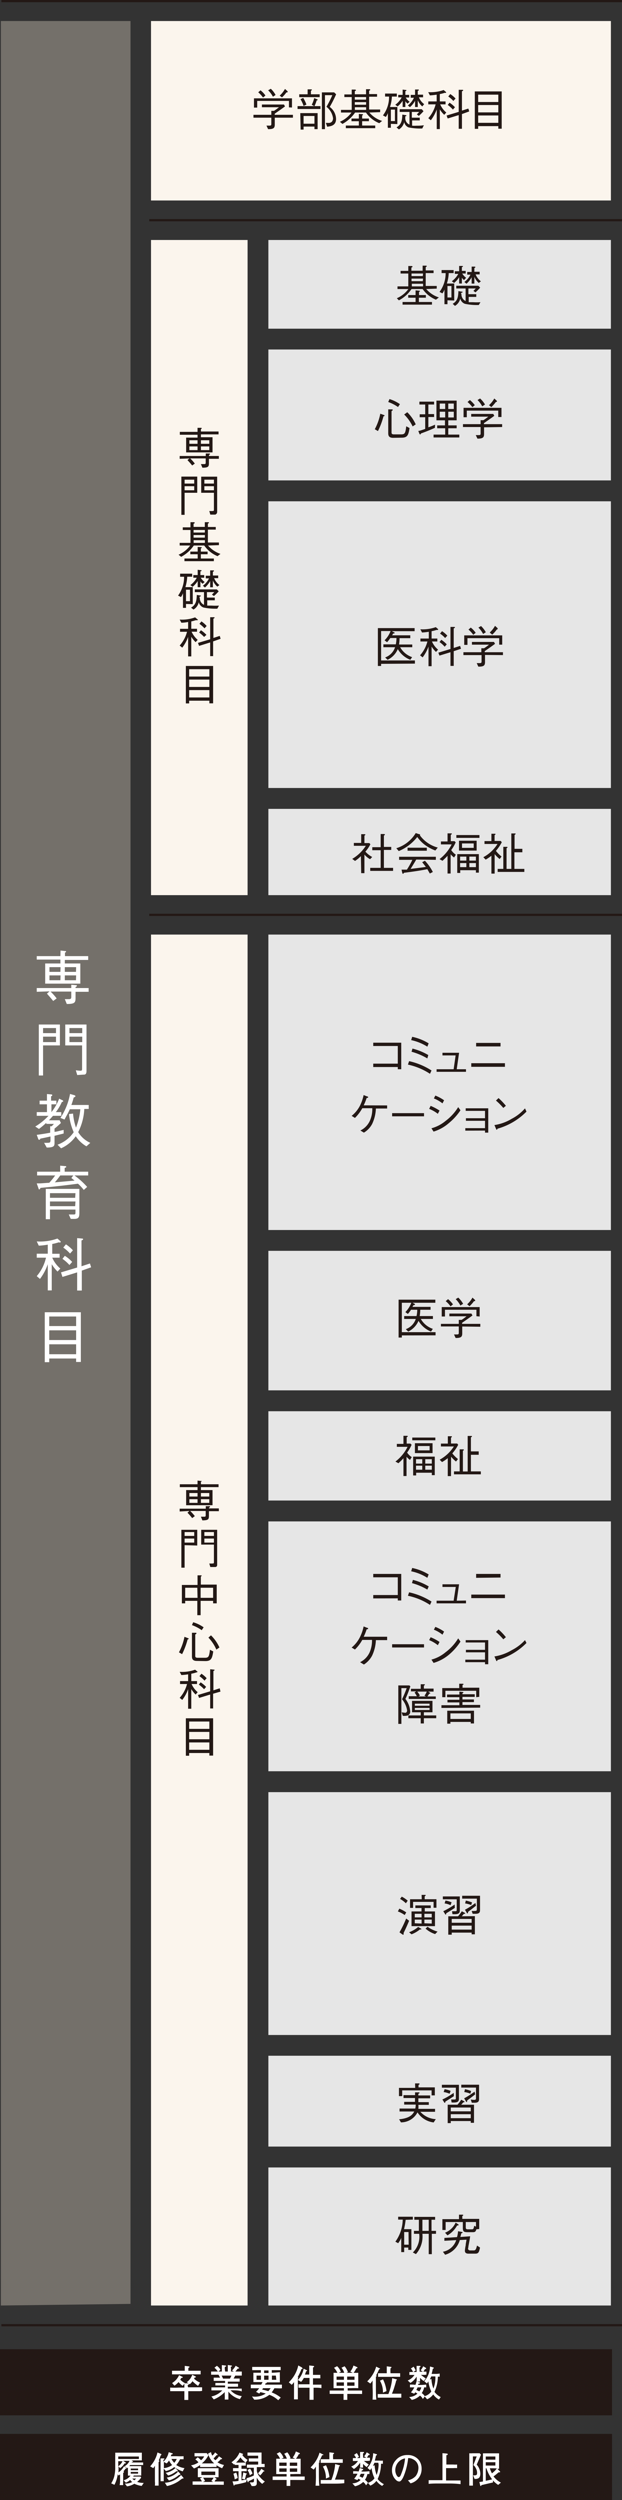 <svg xmlns="http://www.w3.org/2000/svg" viewBox="0 0 84.64 339.93"><rect x="0" y="0" width="84.64" height="339.93" fill="#333333" stroke="none"/><defs><style>.cls-1{isolation:isolate;}.cls-2{fill:none;}.cls-2,.cls-8,.cls-9{stroke:#231815;stroke-miterlimit:10;}.cls-2,.cls-9{stroke-width:0.3px;}.cls-3{fill:#fbf5ed;}.cls-4,.cls-8,.cls-9{fill:#231815;}.cls-5{fill:#e6e6e6;mix-blend-mode:multiply;}.cls-6{fill:#74706a;}.cls-7{fill:#fff;}.cls-8{stroke-width:0.31px;}</style></defs><g class="cls-1"><g id="レイヤー_2" data-name="レイヤー 2"><g id="レイヤー_1-2" data-name="レイヤー 1"><line class="cls-2" x1="20.31" y1="29.94" x2="84.64" y2="29.94"/><rect class="cls-3" x="20.55" y="2.86" width="62.58" height="24.4"/><path class="cls-4" d="M37.39,16v.92c0,.47-.14.65-.91.64l-.22-.48h.38c.15,0,.28,0,.28-.2V16H34.49v-.39h2.43v-.54l.37,0a5.78,5.78,0,0,0,.67-.49H35.64v-.37h3l.14.26c-.64.48-1.18.83-1.4,1v.14h2.48V16Zm1.93-1.4v-.88H35v.91h-.44V13.37h5.17v1.25Zm-3.53-1.34a4,4,0,0,0-.65-.71l.31-.27a3.19,3.19,0,0,1,.67.71Zm1.35-.11a3.63,3.63,0,0,0-.65-.87l.36-.21a3.41,3.41,0,0,1,.65.84Zm1.84-.6a3.9,3.9,0,0,1-.61.69L38.06,13a3.47,3.47,0,0,0,.72-.91l.36.33s0,.06,0,.09S39.09,12.57,39,12.57Z"/><path class="cls-4" d="M43.61,14.43v.39H40.49v-.39h2.27l-.34-.19a3.46,3.46,0,0,0,.33-.9l.39.15s.08,0,.08.08-.06.07-.13.08a4.45,4.45,0,0,1-.3.78Zm-1.75-2.28.48,0s.1,0,.1.06-.08.1-.13.13v.48H43.5v.39H40.72v-.39h1.14Zm-1,3.23h2.36v2.18h-.43v-.35H41.31v.41h-.4Zm.4-2.07a4.76,4.76,0,0,1,.44.91l-.39.18a4.52,4.52,0,0,0-.42-.91Zm1.53,3.51V15.77H41.31v1.05Zm2.95-4a16.9,16.9,0,0,1-.87,1.72,2.09,2.09,0,0,1,.86,1.63c0,.91-.72,1-1.21,1.06l-.18-.52.31,0a.62.62,0,0,0,.51-.16.76.76,0,0,0,.16-.46,2.37,2.37,0,0,0-.9-1.57,13.77,13.77,0,0,0,.8-1.58h-1v4.62h-.42v-5h1.67Z"/><path class="cls-4" d="M50.26,15.3A3.65,3.65,0,0,0,52,16.44l-.39.31a4,4,0,0,1-1.81-1.45H48.32a5,5,0,0,1-1.72,1.55l-.35-.29a3.89,3.89,0,0,0,1.58-1.26H46.4v-.36h1.46V13.2h-1v-.36h1v-.66l.41,0s.16,0,.16.07,0,.08-.15.14v.43h1.53v-.69l.42,0c.06,0,.15,0,.15.08s-.09.1-.15.12v.46h1.08v.36H50.23v1.74h1.5v.36Zm-1,.22c.09,0,.13,0,.13.08s-.08.08-.11.09v.43h.92v.36h-.92v.59h1.78v.36h-4v-.36h1.77v-.59h-1v-.36h1v-.63Zm.56-2.32H48.28v.35h1.53Zm0,.69H48.28v.35h1.53Zm-1.53.69v.36h1.53v-.36Z"/><path class="cls-4" d="M53.19,16.84v.53h-.41v-2a1.81,1.81,0,0,1-.28.53l-.39-.21a4.14,4.14,0,0,0,.83-2.56H52.4v-.41H54v.41h-.67a5.65,5.65,0,0,1-.26,1.42h1v2.32Zm.55-1.94h-.55v1.56h.55Zm1.72-.81a1.19,1.19,0,0,1-.3-.33v.79h-.37V13.7a3.17,3.17,0,0,1-.69.77l-.31-.23a2.81,2.81,0,0,0,.87-1h-.47V12.9h.6v-.72l.4.05c.1,0,.11,0,.11.06s-.06.07-.14.11v.5h.52v.36h-.47a1.9,1.9,0,0,0,.53.58Zm2,3.38a7.76,7.76,0,0,1-1.87-.15A1,1,0,0,1,55,16.6a1.56,1.56,0,0,1-.72,1l-.32-.28c.65-.39.76-.9.79-1.74l.42.07c.1,0,.14.06.14.09s0,0-.16.09V16a.94.94,0,0,0,.57.94V15.22H54.39v-.37h3l.24.27a6.44,6.44,0,0,1-.64.64l-.27-.21a3.43,3.43,0,0,0,.32-.33h-1V16h1.08v.37H56.08v.72a4.23,4.23,0,0,0,.6,0,6.11,6.11,0,0,0,1-.06Zm0-3a2.27,2.27,0,0,1-.61-.84v.92h-.37v-.85a2.92,2.92,0,0,1-.7.87l-.28-.23a2.89,2.89,0,0,0,.83-1.05h-.44V12.9h.59v-.73l.37,0c.12,0,.14,0,.14.07s0,.05-.14.11v.52h.72v.36H57a2.17,2.17,0,0,0,.72.93Z"/><path class="cls-4" d="M60.52,12.62a4.56,4.56,0,0,1-.67.17v1h.78v.4H59.9a3,3,0,0,0,.83,1.11l-.28.31a3.65,3.65,0,0,1-.6-.73v2.67h-.42V14.88a5.52,5.52,0,0,1-.8,1.47l-.35-.28a4.49,4.49,0,0,0,1-1.88h-1v-.4h1.14v-.92a8.25,8.25,0,0,1-.92.1l-.23-.44a5.39,5.39,0,0,0,2.1-.29l.33.28,0,.05C60.75,12.65,60.57,12.63,60.52,12.62Zm2.34,2.89v2h-.44V15.65l-1.5.46-.15-.4,1.65-.5v-3l.5,0s.11,0,.11.06-.08.11-.17.14v2.63l.87-.28.12.39Zm-1.23-.61a4.1,4.1,0,0,0-.7-.63l.24-.31a3.93,3.93,0,0,1,.74.62Zm.06-1.17a3.58,3.58,0,0,0-.69-.61l.27-.33a3.43,3.43,0,0,1,.72.61Z"/><path class="cls-4" d="M67.81,17.5v-.35H65.07v.37h-.46V12.43h3.66V17.5Zm0-4.63H65.07v1h2.74Zm0,1.41H65.07v1h2.74Zm0,1.42H65.07v1h2.74Z"/><rect class="cls-3" x="20.55" y="32.63" width="13.14" height="89.08"/><path class="cls-4" d="M24.45,62.38V62H28v-.34l.42,0c.09,0,.16,0,.16.06s-.05.09-.14.14V62h1.34v.38H28.43V63c0,.48-.14.59-.89.59l-.2-.49.41,0c.18,0,.24,0,.24-.22v-.55H25.88a6,6,0,0,1,.63.7l-.36.26c-.24-.3-.43-.51-.64-.73l.26-.23Zm2.43-4.21.47,0s.1,0,.1.05,0,.06-.11.12v.33h2.4v.39h-2.4v.39h1.58v2.06H25.33V59.5h1.55v-.39H24.47v-.39h2.41Zm0,1.69H25.77v.48h1.11Zm0,.84H25.77v.5h1.11Zm1.6-.84H27.34v.48h1.14Zm0,.84H27.34v.5h1.14Z"/><path class="cls-4" d="M25.12,67V70h-.44v-5.2h2.16V67Zm1.31-1.78H25.12v.53h1.31Zm0,.89H25.12v.55h1.31Zm2.92,3.86c-.09,0-.13,0-.73,0l-.14-.49a3.43,3.43,0,0,0,.47,0c.09,0,.16,0,.16-.19V67H27.38V64.81h2.17v4.75C29.55,69.81,29.45,69.89,29.35,69.92Zm-.24-4.75h-1.3v.53h1.3Zm0,.89h-1.3v.55h1.3Z"/><path class="cls-4" d="M28.31,74.17A3.83,3.83,0,0,0,30,75.31l-.4.31a4.17,4.17,0,0,1-1.81-1.45H26.37a4.81,4.81,0,0,1-1.72,1.54l-.35-.29a3.81,3.81,0,0,0,1.58-1.25H24.45v-.36h1.47V72.06H24.87V71.7h1.05V71l.4,0c.05,0,.17,0,.17.07s0,.08-.15.14v.43h1.53V71l.41,0c.07,0,.15,0,.15.07s-.09.1-.14.12v.46h1.07v.36H28.29v1.75h1.5v.36Zm-1,.22c.09,0,.14,0,.14.07s-.08.08-.12.1V75h.92v.36h-.92v.58H29.1v.36h-4v-.36H26.9v-.58h-1V75h1v-.64Zm.57-2.33H26.34v.35h1.53Zm0,.69H26.34v.35h1.53Zm-1.53.7v.36h1.53v-.36Z"/><path class="cls-4" d="M25.31,82.12v.53H24.9v-2a1.92,1.92,0,0,1-.28.53l-.39-.2a4.27,4.27,0,0,0,.82-2.56h-.54V78h1.64v.41h-.67a6.22,6.22,0,0,1-.25,1.42h1v2.31Zm.54-1.94h-.54v1.56h.54Zm1.72-.81a1,1,0,0,1-.3-.33v.8H26.9V79a3,3,0,0,1-.69.78l-.31-.23a3,3,0,0,0,.88-1h-.47v-.36h.59v-.72l.4.05c.11,0,.12,0,.12.07s-.06.07-.15.1v.5h.52v.36h-.47a1.79,1.79,0,0,0,.53.58Zm2,3.39a7.87,7.87,0,0,1-1.88-.16,1,1,0,0,1-.64-.72,1.53,1.53,0,0,1-.72,1L26,82.62c.65-.39.75-.89.78-1.73l.42.07c.11,0,.14.05.14.08s0,0-.15.09,0,.09,0,.17a1,1,0,0,0,.57.94V80.51H26.51v-.37h3l.25.26a5.64,5.64,0,0,1-.65.64l-.27-.2c.12-.11.19-.19.32-.33h-1v.74h1.07v.37H28.2v.72l.6,0a7.72,7.72,0,0,0,1,0Zm0-3a2.13,2.13,0,0,1-.6-.84v.93h-.37V79a3.31,3.31,0,0,1-.71.88l-.28-.24a2.7,2.7,0,0,0,.83-1H28v-.36h.6v-.73l.36,0c.13,0,.15,0,.15.07s0,.06-.14.12v.51h.72v.36h-.55a2.2,2.2,0,0,0,.72.94Z"/><path class="cls-4" d="M26.69,84.33c-.12,0-.29.09-.66.16v1h.78v.4h-.74A3.24,3.24,0,0,0,26.9,87l-.28.31a3.85,3.85,0,0,1-.59-.73v2.67H25.6V86.59a5.26,5.26,0,0,1-.8,1.47l-.35-.29a4.51,4.51,0,0,0,1-1.87h-.95v-.4H25.6v-.93a5,5,0,0,1-.92.1l-.23-.43a5.15,5.15,0,0,0,2.1-.3l.33.28s.05,0,.05.06S26.75,84.33,26.69,84.33ZM29,87.21v2H28.6V87.35l-1.51.47-.15-.41,1.66-.49v-3l.49,0s.11,0,.11.06-.08.1-.16.14v2.62l.86-.28.12.39Zm-1.23-.61A5.1,5.1,0,0,0,27.1,86l.24-.31a4,4,0,0,1,.75.63Zm.06-1.17a4.87,4.87,0,0,0-.69-.61l.27-.33a3.72,3.72,0,0,1,.71.62Z"/><path class="cls-4" d="M28.49,95.63v-.36H25.74v.37h-.45V90.55H29v5.08Zm0-4.64H25.74v1h2.75Zm0,1.41H25.74v1h2.75Zm0,1.43H25.74v1h2.75Z"/><rect class="cls-5" x="36.52" y="32.63" width="46.61" height="12.06"/><path class="cls-4" d="M58,39.3a3.83,3.83,0,0,0,1.72,1.14l-.4.31a4.17,4.17,0,0,1-1.81-1.45H56a4.81,4.81,0,0,1-1.72,1.54L54,40.55a3.83,3.83,0,0,0,1.57-1.25H54.09v-.36h1.47V37.19H54.51v-.36h1.05v-.66l.4,0s.17,0,.17.07,0,.08-.15.14v.43h1.53v-.69l.41,0c.07,0,.15,0,.15.07s-.09.1-.14.12v.46H59v.36H57.93v1.75h1.5v.36Zm-1,.22c.09,0,.14,0,.14.07s-.08.08-.12.1v.43h.93v.36H57v.58h1.78v.36h-4v-.36h1.77v-.58h-1v-.36h1v-.64Zm.57-2.33H56v.35h1.53Zm0,.69H56v.35h1.53Zm-1.53.7v.36h1.53v-.36Z"/><path class="cls-4" d="M60.89,40.83v.53h-.41v-2a1.92,1.92,0,0,1-.28.53l-.39-.2a4.26,4.26,0,0,0,.83-2.56h-.55v-.41h1.64v.41h-.67a5.29,5.29,0,0,1-.25,1.42h1v2.31Zm.54-1.94h-.54v1.56h.54Zm1.72-.81a1,1,0,0,1-.3-.33v.8h-.37v-.86a3,3,0,0,1-.69.78l-.31-.23a3,3,0,0,0,.88-1h-.47v-.36h.59v-.72l.4,0c.11,0,.12.05.12.07s-.06.07-.15.1v.5h.52v.36H62.9a1.91,1.91,0,0,0,.53.58Zm2,3.39a7.91,7.91,0,0,1-1.88-.16,1,1,0,0,1-.64-.72,1.53,1.53,0,0,1-.72,1l-.31-.28c.65-.39.75-.89.78-1.73l.42.07c.11,0,.14,0,.14.08s0,0-.15.09,0,.09,0,.17a1,1,0,0,0,.57.94V39.22H62.09v-.37h3l.25.26a6.44,6.44,0,0,1-.64.64l-.28-.2c.12-.11.19-.19.32-.33h-1V40h1.07v.37H63.78v.72l.6,0a7.72,7.72,0,0,0,1,0Zm0-3a2.13,2.13,0,0,1-.6-.84v.93h-.37v-.86a3.51,3.51,0,0,1-.7.88l-.29-.24a2.7,2.7,0,0,0,.83-1h-.44v-.36h.6v-.73l.36,0c.13,0,.15.05.15.07s0,.06-.14.12v.51h.72v.36h-.55a2.2,2.2,0,0,0,.72.94Z"/><rect class="cls-3" x="20.55" y="127.07" width="13.14" height="186.4"/><path class="cls-4" d="M24.45,205.51v-.38H28v-.34l.42,0c.09,0,.16,0,.16.07s-.05.08-.14.13v.1h1.34v.38H28.43v.66c0,.48-.14.58-.89.59l-.2-.5.41,0c.18,0,.24,0,.24-.22v-.56H25.88a6,6,0,0,1,.63.7l-.36.27a7.21,7.21,0,0,0-.64-.73l.26-.24Zm2.43-4.2.47.05s.1,0,.1,0,0,.06-.11.12v.33h2.4v.39h-2.4v.4h1.58v2.06H25.33v-2.06h1.55v-.4H24.47v-.39h2.41Zm0,1.69H25.77v.48h1.11Zm0,.84H25.77v.5h1.11Zm1.6-.84H27.34v.48h1.14Zm0,.84H27.34v.5h1.14Z"/><path class="cls-4" d="M25.12,210.09v3.06h-.44V208h2.16v2.14Zm1.31-1.78H25.12v.52h1.31Zm0,.88H25.12v.55h1.31Zm2.92,3.87c-.09,0-.13,0-.73,0l-.14-.48a3.16,3.16,0,0,0,.47,0c.09,0,.16,0,.16-.18v-2.39H27.38V208h2.17v4.74C29.55,213,29.45,213,29.35,213.06Zm-.24-4.75h-1.3v.52h1.3Zm0,.88h-1.3v.55h1.3Z"/><path class="cls-4" d="M29,218v-.34h-1.7v1.95h-.45v-1.95H25.2V218h-.45v-2.5h2.13v-1.31l.42,0c.07,0,.14,0,.14.06s-.05.07-.11.1v1.1h2.16V218Zm-2.15-2.12H25.2v1.37h1.68Zm2.15,0h-1.7v1.37H29Z"/><path class="cls-4" d="M24.35,224.66a7.41,7.41,0,0,0,.75-2.11l.5.19s.07,0,.07.07-.05.07-.14.1a10.57,10.57,0,0,1-.75,2Zm1.94-4.09a4.81,4.81,0,0,1,1.42.69l-.26.39a5.6,5.6,0,0,0-1.33-.69Zm.49,5.26c-.66,0-.66-.4-.66-.68V222l.49,0c.05,0,.12,0,.12.06s0,.09-.16.17v2.93c0,.18.12.24.31.24h1c.51,0,.58-.16.69-1.09l.45.23c-.15.93-.26,1.31-1.07,1.31Zm1.93-3.48A5.45,5.45,0,0,1,29.86,224l-.42.29a5.43,5.43,0,0,0-1.08-1.63Z"/><path class="cls-4" d="M26.69,227.4a4.31,4.31,0,0,1-.66.17v1h.78v.4h-.74a3.06,3.06,0,0,0,.83,1.11l-.28.32a3.88,3.88,0,0,1-.59-.74v2.67H25.6v-2.67a5,5,0,0,1-.8,1.47l-.35-.28a4.49,4.49,0,0,0,1-1.88h-.95v-.4H25.6v-.92a8,8,0,0,1-.92.1l-.23-.44a5.16,5.16,0,0,0,2.1-.29l.33.28s.05,0,.05,0S26.75,227.41,26.69,227.4ZM29,230.29v2H28.6v-1.89l-1.51.46-.15-.4,1.66-.5v-3l.49.05s.11,0,.11.05-.08.11-.16.14v2.63l.86-.28L30,230Zm-1.23-.61a4.52,4.52,0,0,0-.71-.63l.24-.31a4.41,4.41,0,0,1,.75.62Zm.06-1.17a4.29,4.29,0,0,0-.69-.61l.27-.33a3.5,3.5,0,0,1,.71.61Z"/><path class="cls-4" d="M28.49,238.7v-.35H25.74v.37h-.45v-5.09H29v5.07Zm0-4.63H25.74v1h2.75Zm0,1.41H25.74v1h2.75Zm0,1.43H25.74v1h2.75Z"/><rect class="cls-5" x="36.52" y="127.07" width="46.61" height="40.17"/><path class="cls-4" d="M50.79,145.08v-.46h3.34v-2.4H50.79v-.45H54.6v3.61h-.47v-.3Z"/><path class="cls-4" d="M58.51,146a8.84,8.84,0,0,0-3-1.25l.16-.47a9.41,9.41,0,0,1,3.05,1.27Zm-.36-3.69a6.87,6.87,0,0,0-2.2-.89l.14-.45a7.13,7.13,0,0,1,2.24.89Zm0,1.6A8.81,8.81,0,0,0,56,143l.13-.43a8.31,8.31,0,0,1,2.15.88Z"/><path class="cls-4" d="M63.41,145.38v.35h-4v-.35h2.32L62,143.5H60.21v-.36h2.26l-.32,2.24Z"/><path class="cls-4" d="M64.13,144.56h4.58v.49H64.13Zm.66-2.28v-.48h3.32v.48Z"/><path class="cls-4" d="M52.68,150.3v.42H51.15a5.38,5.38,0,0,1-.51,2.1A3.06,3.06,0,0,1,49.52,154l-.48-.29a2.72,2.72,0,0,0,1.32-1.39,3.94,3.94,0,0,0,.3-1.64H49.3a5.7,5.7,0,0,1-1,1.32l-.45-.28A4.33,4.33,0,0,0,49,150.3a5.86,5.86,0,0,0,.48-1.41l.48.19c.05,0,.13,0,.13.1s0,.07-.2.11a7.31,7.31,0,0,1-.4,1Z"/><path class="cls-4" d="M53.36,151.78v-.43H57.7v.43Z"/><path class="cls-4" d="M58.6,150.36a7.24,7.24,0,0,1,1.21.64l-.23.44a4.85,4.85,0,0,0-1.18-.67Zm4.06.6a7.92,7.92,0,0,1-1.59,1.75A5.66,5.66,0,0,1,59,153.86l-.29-.45a5.11,5.11,0,0,0,1.92-1,6.81,6.81,0,0,0,1.72-1.88Zm-3.42-2a5.58,5.58,0,0,1,1.19.64l-.22.42a4.63,4.63,0,0,0-1.17-.67Z"/><path class="cls-4" d="M63.32,153.73v-.34H66v-1h-2.6v-.35H66v-1H63.37v-.35h3.07V154H66v-.28Z"/><path class="cls-4" d="M71.64,151.14a8.9,8.9,0,0,1-3.93,2.32s-.07.15-.11.15-.08-.07-.11-.15l-.21-.49a6.35,6.35,0,0,0,2.35-.85,6.19,6.19,0,0,0,1.81-1.42Zm-3.15-.5a8.66,8.66,0,0,0-1-1l.35-.34a9.31,9.31,0,0,1,1,1.05Z"/><rect class="cls-5" x="36.52" y="47.52" width="46.61" height="17.8"/><path class="cls-4" d="M51,58.36a7.52,7.52,0,0,0,.75-2.11l.5.18s.07,0,.07.08-.05.06-.14.1a10.21,10.21,0,0,1-.75,2ZM53,54.26a5.21,5.21,0,0,1,1.42.69l-.26.39a5.57,5.57,0,0,0-1.33-.68Zm.49,5.27c-.66,0-.66-.41-.66-.68V55.66l.49,0s.12,0,.12.06,0,.08-.16.17v2.93c0,.18.12.24.31.24h1c.51,0,.58-.17.69-1.1l.45.24c-.15.92-.26,1.31-1.06,1.31Zm1.93-3.48a5.45,5.45,0,0,1,1.15,1.65l-.42.28A5.67,5.67,0,0,0,55,56.36Z"/><path class="cls-4" d="M59.18,58.17c-.91.41-1.49.62-1.91.77,0,.06-.05.13-.1.13S57.1,59,57.08,59l-.16-.41c.18,0,.58-.15.94-.27V56.73h-.75v-.4h.75V55h-.79v-.39h2V55h-.78v1.3h.78v.4h-.78v1.4a9,9,0,0,0,.91-.36ZM59,59.48v-.39h1.58v-.86H59.49v-.39h1.06v-.69H59.39V54.47h2.75v2.68H61v.69h1.14v.39H61v.86h1.5v.39Zm1.58-4.61h-.74v.74h.74Zm0,1.11h-.74v.78h.74Zm1.17-1.11H61v.74h.75Zm0,1.11H61v.78h.75Z"/><path class="cls-4" d="M65.87,58.1V59c0,.47-.14.64-.9.64l-.23-.48h.38c.16,0,.28,0,.28-.2v-.9H63v-.39H65.4v-.54l.38,0a7.21,7.21,0,0,0,.67-.48H64.12v-.37h3l.14.26c-.65.48-1.18.83-1.41,1v.13h2.48v.39Zm1.93-1.4v-.87H63.52v.9h-.44V55.45h5.16V56.7Zm-3.52-1.34a4,4,0,0,0-.66-.7l.32-.27a4.09,4.09,0,0,1,.67.7Zm1.34-.11a3.55,3.55,0,0,0-.64-.86l.35-.21A3.72,3.72,0,0,1,66,55Zm1.85-.59a4.88,4.88,0,0,1-.61.69l-.32-.26a3.43,3.43,0,0,0,.72-.91l.36.33s0,.06,0,.08S67.57,54.66,67.47,54.66Z"/><rect class="cls-5" x="36.52" y="68.16" width="46.61" height="38.98"/><line class="cls-2" x1="0.19" y1="0.15" x2="84.64" y2="0.15"/><polygon class="cls-6" points="17.76 313.25 0.12 313.47 0.12 2.86 17.76 2.86 17.76 313.25"/><rect class="cls-5" x="36.52" y="109.98" width="46.61" height="11.73"/><path class="cls-4" d="M49.11,116.4a4.54,4.54,0,0,1-.8.66l-.38-.28A5.53,5.53,0,0,0,49.78,115H48.15v-.39h1v-1.19l.42,0s.15,0,.15.07,0,0-.13.14v1h.67l.14.16a4.5,4.5,0,0,1-.68,1,3.25,3.25,0,0,0,.93.73l-.29.3a2.59,2.59,0,0,1-.77-.63v2.53h-.44Zm2.69-3,.44,0s.13,0,.13.06,0,.08-.13.15v1.54h1v.41h-1V118h1.25v.41H50.38V118H51.8v-2.4H50.66v-.41H51.8Z"/><path class="cls-4" d="M59.24,115.64a5.78,5.78,0,0,1-1.52-.84,4.89,4.89,0,0,1-.94-1,6.26,6.26,0,0,1-2.52,1.92l-.33-.39a4.71,4.71,0,0,0,2.64-2.06l.46.15c.07,0,.13,0,.13.11a.24.24,0,0,1,0,.08,4.45,4.45,0,0,0,2.41,1.63Zm-2.6,1.23c-.38.67-.61,1-.76,1.27l1.68-.21.39-.06-.5-.64.37-.2a6.56,6.56,0,0,1,1.08,1.53l-.41.21-.34-.59c-.77.15-1.65.3-3.19.49,0,.06-.09.14-.13.14s-.07-.07-.09-.12l-.1-.45c.19,0,.31,0,.73,0a10.55,10.55,0,0,0,.74-1.33h-1.8v-.42h5v.42Zm-1.18-1.2v-.41h2.62v.41Z"/><path class="cls-4" d="M61.79,116.59a2.41,2.41,0,0,1-.47-.44v2.62H60.9v-2.41a9.56,9.56,0,0,1-.69.68l-.4-.23a5.78,5.78,0,0,0,1.65-2H60v-.4h.9v-1.1l.45,0c.07,0,.13,0,.13.05s0,.07-.14.15v.86h.51l.16.16a5.54,5.54,0,0,1-.61,1.05,2.2,2.2,0,0,0,.63.63Zm.31-2.67v-.38h3.14v.38Zm2.66,4.73v-.33H62.63v.37h-.41v-2.56h2.94v2.52Zm-2.3-3v-1.34h2.4v1.34Zm1,.82h-.85v.54h.85Zm0,.88h-.85v.55h.85Zm1-2.67H62.87v.6h1.59Zm.3,1.79h-.89v.54h.89Zm0,.88h-.89v.55h.89Z"/><path class="cls-4" d="M67.31,118.78h-.44v-2.43a6.28,6.28,0,0,1-.78.53l-.32-.33a5.14,5.14,0,0,0,1.93-1.8H65.93v-.39h.94v-1l.44,0c.09,0,.11,0,.11.07s-.06.08-.12.11v.8h.84l.14.18a5.91,5.91,0,0,1-.8,1.17,4.66,4.66,0,0,0,.77.77l-.26.34a4.21,4.21,0,0,1-.68-.67Zm3.77-2.9H70v2.26h1.35v.41H67.72v-.41h.77v-3l.47,0s.1,0,.1.06-.06.09-.13.12v2.82h.65v-4.82l.47,0c.08,0,.11,0,.11.06s-.06.09-.14.13v1.9h1.06Z"/><rect class="cls-5" x="36.52" y="170.07" width="46.61" height="18.97"/><path class="cls-4" d="M54.68,181.57v.29h-.44v-5.15h5v.42H56.13l.33.17s0,0,0,.06,0,.07-.21.11a2,2,0,0,0-.12.22h2.46v.39H57.19a5.72,5.72,0,0,1-.08.86h1.8v.39H57.26a3,3,0,0,0,1.64,1.35l-.25.37a3.46,3.46,0,0,1-1.7-1.46,2.9,2.9,0,0,1-1.4,1.46l-.33-.33a2.23,2.23,0,0,0,1.36-1.39H55v-.39h1.68a4.2,4.2,0,0,0,.1-.86h-.85a3.41,3.41,0,0,1-.43.57l-.34-.25a3.62,3.62,0,0,0,.81-1.27H54.68v4h4.59v.43Z"/><path class="cls-4" d="M62.9,180.36v.92c0,.47-.14.65-.9.64l-.22-.48h.37c.16,0,.28,0,.28-.2v-.89H60V180h2.43v-.54l.38,0a5.78,5.78,0,0,0,.67-.49H61.15v-.37h3l.14.26c-.65.48-1.18.83-1.41,1V180h2.48v.39Zm1.93-1.4v-.88H60.55V179h-.44v-1.28h5.16V179Zm-3.52-1.34a3.71,3.71,0,0,0-.66-.71l.32-.27a3.75,3.75,0,0,1,.67.71Zm1.34-.11a3.63,3.63,0,0,0-.64-.87l.35-.21a3.75,3.75,0,0,1,.66.84Zm1.85-.6a4.35,4.35,0,0,1-.61.69l-.32-.26a3.27,3.27,0,0,0,.72-.91l.36.33a.21.21,0,0,1,0,.09C64.7,176.91,64.61,176.91,64.5,176.91Z"/><rect class="cls-5" x="36.52" y="191.88" width="46.61" height="12.14"/><path class="cls-4" d="M55.79,198.5a2.69,2.69,0,0,1-.47-.43v2.62H54.9v-2.42a7.74,7.74,0,0,1-.69.68l-.4-.23a5.68,5.68,0,0,0,1.65-2H54v-.4h.9v-1.1l.45,0c.07,0,.13,0,.13.06s0,.06-.14.14v.86h.51l.16.16a5.6,5.6,0,0,1-.61,1.06,2.18,2.18,0,0,0,.63.62Zm.31-2.67v-.37h3.14v.37Zm2.66,4.74v-.33H56.63v.37h-.41v-2.56h2.94v2.52Zm-2.3-3v-1.34h2.4v1.34Zm1,.83h-.85V199h.85Zm0,.88h-.85v.55h.85Zm1-2.67H56.87v.59h1.59Zm.3,1.79h-.89V199h.89Zm0,.88h-.89v.55h.89Z"/><path class="cls-4" d="M61.37,200.7h-.44v-2.44a5.29,5.29,0,0,1-.78.53l-.32-.32a5.31,5.31,0,0,0,1.93-1.8H60v-.39h.94v-1l.44,0c.09,0,.11,0,.11.07s-.06.08-.12.11v.81h.84l.14.17a5.62,5.62,0,0,1-.8,1.17,4.3,4.3,0,0,0,.77.77l-.27.34a5.08,5.08,0,0,1-.67-.66Zm3.77-2.9H64.08v2.26h1.35v.4H61.78v-.4h.77v-3l.47,0s.1,0,.1.07-.06.09-.13.12v2.82h.65v-4.83l.47,0c.08,0,.11,0,.11.06s-.06.09-.14.13v1.91h1.06Z"/><rect class="cls-5" x="36.52" y="206.86" width="46.61" height="33.97"/><path class="cls-4" d="M50.79,217.33v-.46h3.34v-2.41H50.79V214H54.6v3.61h-.47v-.29Z"/><path class="cls-4" d="M58.51,218.21a8.67,8.67,0,0,0-3-1.24l.16-.47a9.47,9.47,0,0,1,3.05,1.26Zm-.36-3.68a6.64,6.64,0,0,0-2.2-.89l.14-.45a7,7,0,0,1,2.24.88Zm0,1.6a8.39,8.39,0,0,0-2.09-.88l.13-.44a8.21,8.21,0,0,1,2.15.89Z"/><path class="cls-4" d="M63.41,217.62V218h-4v-.36h2.32l.29-1.87H60.21v-.36h2.26l-.32,2.23Z"/><path class="cls-4" d="M64.13,216.81h4.58v.48H64.13Zm.66-2.28V214h3.32v.49Z"/><path class="cls-4" d="M52.68,222.54V223H51.15a5.47,5.47,0,0,1-.51,2.1,3.21,3.21,0,0,1-1.12,1.22L49,226a2.76,2.76,0,0,0,1.32-1.39,4,4,0,0,0,.3-1.64H49.3a5.56,5.56,0,0,1-1,1.31l-.45-.27A4.33,4.33,0,0,0,49,222.55a5.86,5.86,0,0,0,.48-1.41l.48.19c.05,0,.13,0,.13.1s0,.06-.2.11a7.19,7.19,0,0,1-.4,1Z"/><path class="cls-4" d="M53.36,224v-.44H57.7V224Z"/><path class="cls-4" d="M58.6,222.61a6,6,0,0,1,1.21.64l-.23.44A4.85,4.85,0,0,0,58.4,223Zm4.06.59A7.92,7.92,0,0,1,61.07,225,5.76,5.76,0,0,1,59,226.1l-.29-.45a5,5,0,0,0,1.92-1,6.69,6.69,0,0,0,1.72-1.89Zm-3.42-2a5.58,5.58,0,0,1,1.19.64l-.22.42a4.59,4.59,0,0,0-1.17-.68Z"/><path class="cls-4" d="M63.32,226v-.34H66v-1h-2.6v-.34H66v-1H63.37V223h3.07v3.28H66V226Z"/><path class="cls-4" d="M71.64,223.39a8.82,8.82,0,0,1-3.93,2.31s-.07.16-.11.16-.08-.07-.11-.15l-.21-.49a6.54,6.54,0,0,0,2.35-.85A6.37,6.37,0,0,0,71.44,223Zm-3.15-.5a8.66,8.66,0,0,0-1-1l.35-.34a7.85,7.85,0,0,1,1,1.05Z"/><path class="cls-4" d="M55.17,231a3.14,3.14,0,0,1,.65,1.68.56.56,0,0,1-.32.56,1.84,1.84,0,0,1-.69.05l-.16-.46c.17,0,.4.05.51.05s.24-.13.24-.31a3.14,3.14,0,0,0-.69-1.53,15.65,15.65,0,0,0,.63-1.51h-.72v4.86H54.2v-5.23h1.51l.13.13C55.53,230.21,55.3,230.71,55.17,231Zm2.51,2.62v.71h-.43v-.71H55.57v-.38h1.68v-.43H56.07v-1.55h2.78v1.55H57.68v.43h1.68v.38ZM55.62,231v-.37h1.1a2.44,2.44,0,0,0-.31-.5l.23-.16h-.72v-.35h1.33V229l.46,0c.07,0,.1,0,.1.06s-.06.09-.13.14v.39H59V230h-.73l.22.15a.09.09,0,0,1,.06.07c0,.06-.1.06-.15.07a3,3,0,0,1-.24.37h1.14V231Zm2.83.64h-2v.28h2Zm0,.58h-2v.28h2ZM56.78,230a2.87,2.87,0,0,1,.36.53l-.18.13h1l-.2-.11a2,2,0,0,0,.31-.55Z"/><path class="cls-4" d="M60.07,232.22v-.37h2.44v-.38H60.89v-.36h1.62v-.35H60.83v-.36h1.68V230l.46.05s.09,0,.09.06-.09.09-.13.11v.14H64.6v.36H62.93v.35h1.56v.36H62.93v.38h2.41v.37Zm4.73-1.46v-.87H60.61v.87h-.43v-1.24h2.31v-.59l.48,0s.1,0,.1.06,0,.06-.13.1v.38h2.28v1.24Zm-.74,3.57v-.21H61.29v.24h-.43V232.6H64.5v1.73Zm0-1.37H61.29v.76h2.77Z"/><rect class="cls-5" x="36.52" y="243.67" width="46.61" height="33.02"/><rect class="cls-5" x="36.52" y="279.51" width="46.61" height="12.35"/><path class="cls-4" d="M56.48,284.49l.48,0c.09,0,.12,0,.12.06s0,.08-.15.12v.24h1.6v.39h-1.6v.52h1.42v.37H56.93a2.61,2.61,0,0,1,0,.54h2.27v.4h-2a3,3,0,0,0,2.1,1l-.29.45a3.06,3.06,0,0,1-2.2-1.37,2.53,2.53,0,0,1-2.25,1.36l-.25-.42c1.52-.14,1.86-.7,2.06-1.06h-2v-.4h2.14a2.42,2.42,0,0,0,.06-.54H55v-.37h1.47v-.52H54.91v-.39h1.57Zm0-1.22.52,0s.09,0,.09.07-.07.1-.14.14v.33h2.22v1.09h-.44v-.68h-4V285h-.44v-1.12h2.21Z"/><path class="cls-4" d="M61.39,285.46l.46,0c.18,0,.18-.06.18-.21v-1.4h-1.9v-.39h2.32v1.87c0,.4-.13.59-1,.53Zm.37-.45-1.16.74c0,.08,0,.16-.08.16a.09.09,0,0,1-.07-.05l-.25-.4a10.07,10.07,0,0,0,1.54-.9Zm-1.26-.95a3.51,3.51,0,0,1,.82.23l-.14.39a2.82,2.82,0,0,0-.81-.23Zm4,2.11v2.46h-.44v-.24H61.34v.28h-.42v-2.5h1.33a4.59,4.59,0,0,0,.51-.68l.38.2s.07.05.07.08,0,.06-.17.08l-.28.32Zm-.44.38H61.34v.52h2.72Zm0,.91H61.34V288h2.72Zm0-2a2.68,2.68,0,0,0,.45.05c.23,0,.26-.07.26-.24v-1.43h-2v-.39h2.42v1.91c0,.22,0,.54-.58.54l-.41,0Zm.6-.7c-.36.29-.72.56-1.09.83,0,.08,0,.21-.08.21s-.06-.05-.07-.06l-.26-.44a11.17,11.17,0,0,0,1.42-.91Zm-1.39-.7a4.25,4.25,0,0,1,.84.25l-.11.36a3.06,3.06,0,0,0-.82-.22Z"/><rect class="cls-5" x="36.52" y="294.7" width="46.61" height="18.77"/><path class="cls-4" d="M55.2,301.82a10.83,10.83,0,0,1-.22,1.27h1v2.82h-.42v-.32H55v.62h-.4v-1.93a3.33,3.33,0,0,1-.42.72l-.38-.21a5.25,5.25,0,0,0,1-3h-.62v-.39h2v.39Zm.39,1.66H55v1.72h.61Zm3.17.24v2.77h-.42v-2.77h-.86a3.62,3.62,0,0,1-.88,2.76l-.42-.22a3,3,0,0,0,.86-2.54h-.71v-.4H57v-1.51h-.62v-.39h2.83v.39h-.49v1.51h.61v.4Zm-.42-1.91h-.86v1.51h.86Z"/><path class="cls-4" d="M64.82,303.11c-.07.24-.13.39-.44.39h-.77c-.48,0-.63-.09-.63-.59v-.79H60.64v1.08H60.2v-1.47h2.26v-.61l.5,0s.07,0,.07.06,0,.06-.12.12v.39h2.3v1.38Zm-.14,3.31h-.93c-.31,0-.49-.12-.49-.4a5.88,5.88,0,0,1,.11-.74c0-.22.07-.46.11-.76l-.91.05a2.89,2.89,0,0,1-2,2l-.3-.41a2.35,2.35,0,0,0,1.81-1.58l-1.61.09v-.39l1.72-.11a4,4,0,0,0,.14-.8l.54.1s.07,0,.07.07-.08.1-.17.11a4,4,0,0,1-.13.5l1.34-.09c-.07.44-.08.53-.24,1.36,0,.14-.05.28-.05.35s.11.21.26.21h.52c.26,0,.33-.21.44-.66l.41.27C65.19,306.23,65.1,306.42,64.68,306.42Zm-2.48-3.83a3.45,3.45,0,0,1-1.31,1.34l-.33-.36A2.61,2.61,0,0,0,62,302.2l.4.26a.07.07,0,0,1,0,.06C62.39,302.59,62.31,302.59,62.2,302.59Zm2.57-.47H63.38v.72c0,.2.06.27.27.27h.48c.29,0,.29,0,.4-.48l.24.12Z"/><line class="cls-2" x1="20.31" y1="124.39" x2="84.64" y2="124.39"/><path class="cls-7" d="M5,134.85v-.51H9.7v-.45l.55.05c.12,0,.21,0,.21.09s-.06.11-.18.18v.13h1.78v.51H10.28v.87c0,.65-.19.78-1.19.79l-.27-.66.55,0c.24,0,.33-.07.33-.29v-.74H6.88a8.21,8.21,0,0,1,.83.93l-.47.35c-.32-.4-.58-.68-.85-1l.35-.31Zm3.24-5.61.61.07c.07,0,.14,0,.14.06s0,.08-.15.16V130H12v.52H8.82V131h2.11v2.74H6.15V131H8.22v-.53H5V130H8.22Zm0,2.26H6.73v.64H8.22Zm0,1.12H6.73v.66H8.22Zm2.12-1.12H8.82v.64h1.52Zm0,1.12H8.82v.66h1.52Z"/><path class="cls-7" d="M5.86,142.14v4.09H5.28V139.3H8.15v2.84Zm1.76-2.36H5.86v.69H7.62Zm0,1.17H5.86v.74H7.62Zm3.89,5.16c-.13,0-.18,0-1,.06l-.19-.65a4.47,4.47,0,0,0,.63.06c.12,0,.22,0,.22-.25v-3.19H8.88V139.3h2.89v6.32C11.77,146,11.64,146.06,11.51,146.11Zm-.32-6.33H9.45v.69h1.74Zm0,1.17H9.45v.74h1.74Z"/><path class="cls-7" d="M7.42,154.43v.86c0,.5,0,.73-1.06.74L6,155.38a4.71,4.71,0,0,0,.53,0c.28,0,.34-.08.34-.36v-.5c-.6.14-.87.19-1.39.3,0,.08-.07.15-.15.15s-.11-.06-.13-.12L5,154.3c.68-.09,1.13-.16,1.83-.29v-.88h.2a2.32,2.32,0,0,0,.3-.32H6.3v-.15a11.22,11.22,0,0,1-1,.84l-.5-.33a8.34,8.34,0,0,0,1.8-1.46H5v-.5H6.39v-1.06h-1v-.5h1v-.9l.54.05c.06,0,.18,0,.18.11s-.06.1-.16.15v.59h.72v.5H7v1.06H7a6.82,6.82,0,0,0,1.05-1.83l.45.22a.13.13,0,0,1,.1.12c0,.06-.06.09-.18.11a6.82,6.82,0,0,1-.82,1.38h.74v.5H7.21c-.22.26-.31.35-.55.61H8.11l.18.37a11.39,11.39,0,0,1-.87.76v.44c.24,0,.64-.13,1.24-.26v.49Zm4.34,1.43a4.35,4.35,0,0,1-1.45-1.37,4.86,4.86,0,0,1-2,1.64l-.48-.49a4.56,4.56,0,0,0,2.2-1.7,8,8,0,0,1-.64-2.47l.55-.06a7.68,7.68,0,0,0,.4,1.91,8.8,8.8,0,0,0,.59-2.5H9.5c-.23.53-.52,1-.72,1.4L8.22,152a8.71,8.71,0,0,0,1.31-3.26l.6.17s.14.06.14.13-.12.13-.25.2a9.1,9.1,0,0,1-.31,1h2.36v.54h-.6a7.8,7.8,0,0,1-.83,3.15,3.7,3.7,0,0,0,1.65,1.46Z"/><path class="cls-7" d="M10.13,159.82a10.53,10.53,0,0,1,1.73,1.56l-.46.41a6.16,6.16,0,0,0-.79-.85c-1.2.16-2.79.36-5.1.57-.07.17-.13.21-.17.21s-.07,0-.1-.14L5,160.9H5.4c.21,0,1.11-.08,1.3-.08a10.09,10.09,0,0,0,.81-1H5.05v-.51H8.19v-.82l.63.06c.1,0,.19,0,.19.09s0,.07-.21.16v.51H12v.51Zm0,5.91h-.5l-.27-.6.58,0c.3,0,.33,0,.33-.34v-.33H6.8v1.31H6.23v-4.12H10.8v3.2C10.8,165.46,10.74,165.73,10.09,165.73Zm.14-3.5H6.8v.63h3.43Zm0,1.13H6.8V164h3.43Zm-.56-3.19.27-.35H8.2a11.33,11.33,0,0,1-.74.94l2.69-.24Z"/><path class="cls-7" d="M8,168.91a7.09,7.09,0,0,1-.89.23v1.33h1V171h-1a4,4,0,0,0,1.1,1.48l-.38.41a5.27,5.27,0,0,1-.79-1v3.56H6.5v-3.56a7.17,7.17,0,0,1-1.06,2L5,173.51A5.87,5.87,0,0,0,6.26,171H5v-.54H6.5v-1.23a9.65,9.65,0,0,1-1.22.14L5,168.79a6.93,6.93,0,0,0,2.81-.39l.44.38a.1.1,0,0,1,0,.07C8.27,169,8,168.92,8,168.91Zm3.13,3.85v2.71H10.5V173l-2,.62L8.3,173l2.2-.66v-4l.66.06s.15,0,.15.08-.11.14-.22.18v3.51l1.15-.38.16.52ZM9.45,172a5.42,5.42,0,0,0-.95-.84l.32-.41a4.6,4.6,0,0,1,1,.83Zm.08-1.56a5,5,0,0,0-.92-.81l.36-.44a4.58,4.58,0,0,1,.95.81Z"/><path class="cls-7" d="M10.36,185.18v-.47H6.7v.5H6.09v-6.79H11v6.76Zm0-6.18H6.7v1.3h3.66Zm0,1.88H6.7v1.32h3.66Zm0,1.9H6.7v1.35h3.66Z"/><line class="cls-2" x1="0.19" y1="316.15" x2="84.64" y2="316.15"/><rect class="cls-8" x="0.15" y="331.08" width="82.98" height="8.69"/><path class="cls-7" d="M19.28,338a3.05,3.05,0,0,1-1-.3,2.44,2.44,0,0,1-1,.36l-.29-.38a2,2,0,0,0,1-.21,1.57,1.57,0,0,1-.28-.29,1.53,1.53,0,0,1-.59.37l-.29-.32a1.67,1.67,0,0,0,.93-.63l-.35,0c0-.31,0-.34,0-.44v-.4s0-.11,0-.26l-.1.08-.36-.25a1.63,1.63,0,0,0,.68-.74h-.87l.35.23a.05.05,0,0,1,0,.05.08.08,0,0,1,0,.07l-.16,0a2,2,0,0,1-.61.64l-.22-.24a7.58,7.58,0,0,1,0,.82,2.24,2.24,0,0,0,.75-.83l.37.25s0,0,0,0-.1.08-.16.07a3,3,0,0,1-.28.36c.06.06.08.07.08.1s-.09.11-.12.12v1.06a4,4,0,0,0,0,.6h-.48a3.07,3.07,0,0,0,.06-.59v-.87l-.21.16-.11-.18a4.22,4.22,0,0,1-.45,1.44l-.44-.2a3.19,3.19,0,0,0,.43-1,5.12,5.12,0,0,0,.12-1.27v-1.54a2.17,2.17,0,0,0,0-.36c.38,0,1,0,1.21,0h1.2c.38,0,.84,0,1.21,0,0,.08,0,.13,0,.36v.34a3.23,3.23,0,0,0,0,.35c-.35,0-1,0-1.21,0H17.9l.14.08c.05,0,.06,0,.06.06s-.06.07-.17.08l0,.06h1.55v.35l-.94,0h-.83a.58.58,0,0,1-.12.15l.42,0h.6s.26,0,.61,0a4.27,4.27,0,0,0,0,.44v.4a4.16,4.16,0,0,0,0,.44,6.08,6.08,0,0,0-.61,0h-.4l-.09.14h.54l.47,0,.08.14a2.67,2.67,0,0,1-.55.58,2.53,2.53,0,0,0,.9.14Zm-.38-4H16.09v.34H18.9Zm-2.81.64v.69a1.88,1.88,0,0,0,.59-.69Zm2.7,1h-1v.22h1Zm0,.46h-1v.23h1ZM18,337a.89.89,0,0,0,.28.23,1.73,1.73,0,0,0,.24-.23Z"/><path class="cls-7" d="M21.86,333.85a5.36,5.36,0,0,1-.26.68s.08,0,.08.09-.07.11-.1.14c0,.22,0,.74,0,1v1c0,.27,0,1,0,1.2h-.5a2.92,2.92,0,0,0,0-.56c0-.1,0-.51,0-.6v-1.54a2.27,2.27,0,0,1-.23.32l-.42-.24a4.14,4.14,0,0,0,1-1.89l.45.19s.08,0,.08.08S21.9,333.85,21.86,333.85Zm3,2.17a3.89,3.89,0,0,1-1.15-.58,2.74,2.74,0,0,1-1.14.54l-.29-.33v.56c0,.35,0,.8,0,1.15h-.43c0-.13,0-.22,0-.53,0-.1,0-.56,0-.65v-.87c0-.31,0-.93,0-1.05l.39,0c.07,0,.13,0,.13.07s0,.07-.13.11v.27a2.53,2.53,0,0,0,.72-1.3l.45.14s.09,0,.09.08-.07.08-.17.09a2.55,2.55,0,0,1-.1.24h.82a9.17,9.17,0,0,0,.93,0v.41h-.48a3.17,3.17,0,0,1-.52.79,2.79,2.79,0,0,0,1.12.42ZM23,334.54a1.56,1.56,0,0,1-.33.4l-.37-.2v.84a2.27,2.27,0,0,0,1.12-.42A2.57,2.57,0,0,1,23,334.54ZM24.9,337h-.11l-.47.35a4.63,4.63,0,0,1-1.6.67l-.28-.45a3.27,3.27,0,0,0,2.2-1.05l.32.37a.09.09,0,0,1,0,.05S25,337,24.9,337Zm-.84-1L24,336a3.22,3.22,0,0,1-1.11.59l-.34-.37a2.61,2.61,0,0,0,1.32-.65l.27.28a.19.19,0,0,1,.05.1A.07.07,0,0,1,24.06,336Zm.43.49-.12,0a3.61,3.61,0,0,1-1.38.77l-.3-.39a2.7,2.7,0,0,0,1.56-.83l.29.33a.15.15,0,0,1,0,.07A.08.08,0,0,1,24.49,336.51Zm-1.16-2.16a2.26,2.26,0,0,0,.38.53,2,2,0,0,0,.34-.53Z"/><path class="cls-7" d="M30.22,335.6a5.69,5.69,0,0,1-.76-.41v.24a6,6,0,0,0-.75,0H28c-.06,0-.37,0-.77,0v-.27a3.93,3.93,0,0,1-.83.47L26,335.2a2.43,2.43,0,0,0,1-.4,1.47,1.47,0,0,0-.42-.4l.32-.29a2.15,2.15,0,0,1,.45.4,1.37,1.37,0,0,0,.43-.53h-.6c-.2,0-.52,0-.71,0v-.44h1.44l.22,0,.23.29a3.32,3.32,0,0,1-.9,1.11l.51,0h.74l.44,0a2.73,2.73,0,0,1-.84-1.33l.4-.21a1.84,1.84,0,0,0,.17.48,1.26,1.26,0,0,0,.39-.44l.33.27s0,0,0,.06,0,.06-.15.06a3.79,3.79,0,0,1-.39.43l.23.25a1.64,1.64,0,0,0,.51-.54l.41.29a.05.05,0,0,1,0,.05c0,.08-.13.06-.17.06a2.14,2.14,0,0,1-.45.42,2.56,2.56,0,0,0,.89.36Zm-1.17,2.24H27.63c-.46,0-1,0-1.42,0v-.45c.37,0,.89,0,1.27,0a2.58,2.58,0,0,0-.26-.41l.31-.17h-.61c0-.1,0-.26,0-.36v-.86h1.82c.31,0,.76,0,1,0,0,.1,0,.21,0,.39v.48c0,.22,0,.24,0,.36h-.57l.22.15s.09.08.09.11-.09.06-.14.06c-.08.15-.1.18-.15.26.33,0,.81,0,1.26,0v.45C30.06,337.84,29.66,337.84,29.05,337.84Zm.24-1.79H27.4v.47h1.89Zm-1.65.83a3.29,3.29,0,0,1,.26.44l-.27.14H29l-.24-.14a2.52,2.52,0,0,0,.31-.44Z"/><path class="cls-7" d="M35.68,337.72a2.66,2.66,0,0,1-.74-.85c0,.4,0,.72,0,.77,0,.35-.26.38-.47.38h-.22l-.26-.5c.1,0,.28,0,.38,0s.19-.06.19-.21V337a6.49,6.49,0,0,1-.74.36c0,.09,0,.13-.06.13s-.06-.05-.07-.07l-.1-.3-.11.37a12.54,12.54,0,0,1-1.57.35c0,.07,0,.11-.07.11s0,0-.05-.07l-.15-.5a3.2,3.2,0,0,0,.82-.07V336h-.19l-.56,0v-.42c.22,0,.41,0,.58,0h.17v-.43h-.07l-.44,0V335l-.1.1-.35-.32a3,3,0,0,0,1.09-1.31l.41.15s.07,0,.07.06,0,.07-.11.1a2.42,2.42,0,0,0,.73.68l-.25.37a2.56,2.56,0,0,1-.72-.71,4.51,4.51,0,0,1-.6.71h1.32v.41h-.58v.43h.2s.38,0,.51,0V336l-.51,0h-.2v1.24a6.26,6.26,0,0,0,.73-.14l-.05-.15a5.12,5.12,0,0,0,1-.37v-1.05h-.11l-.83,0v-.43l.86,0h.67l0-.41h-.52l-.75,0v-.43c.19,0,.52,0,.71,0h.56l0-.37h-.78c-.22,0-.47,0-.67,0v-.43c.29,0,.57,0,.64,0h1.27c0,.12,0,.69,0,.8l0,.75.42,0v.43a4.69,4.69,0,0,0-.55,0h-.51V336a1.92,1.92,0,0,0,.46.84,2.81,2.81,0,0,0,.63.56Zm-3.74-.61a3.35,3.35,0,0,0-.18-.77l.38-.15a2.83,2.83,0,0,1,.2.74Zm1.54-.66a5,5,0,0,1-.16.67l-.39-.1a3.75,3.75,0,0,0,.17-.85l.42.13s.06,0,.06.06S33.56,336.42,33.48,336.45Zm.51.11a1.72,1.72,0,0,0-.32-.72l.36-.19a2.83,2.83,0,0,1,.33.67Zm1.93-.52h-.08a2.88,2.88,0,0,1-.44.53l-.29-.29a2.57,2.57,0,0,0,.45-.61l.36.25s.06,0,.06.08S35.93,336,35.92,336Z"/><path class="cls-7" d="M40.11,337.19H39.5c0,.41,0,.51,0,.81H39c0-.3,0-.49,0-.81H37.39l-.29,0v-.47c.41,0,.82,0,1.23,0H39v-.33h-.41c-.34,0-.67,0-1,0,0-.25,0-.5,0-.75v-.59c0-.24,0-.52,0-.75l.52,0a2.34,2.34,0,0,0-.46-.68l.42-.22a1.93,1.93,0,0,1,.51.77l-.28.13h1.86l-.33-.17a2.37,2.37,0,0,0,.43-.82l.48.21a.08.08,0,0,1,.06.08c0,.09-.09.09-.15.09a2.8,2.8,0,0,1-.38.61,6.12,6.12,0,0,0,.64,0c0,.25,0,.5,0,.75v.59c0,.23,0,.51,0,.75a9.29,9.29,0,0,0-1,0H39.5v.33h.61c.22,0,1,0,1.35,0v.47C41.22,337.2,40.38,337.19,40.11,337.19ZM39,334.83h-1v.44h1Zm0,.79h-1v.46h1Zm.07-1.19a2,2,0,0,0-.4-.8l.42-.2a2.24,2.24,0,0,1,.45.81Zm1.37.4h-1v.44h1Zm0,.79h-1v.46h1Z"/><path class="cls-7" d="M43.83,333.83a8.41,8.41,0,0,1-.41.84s.07,0,.07.07-.06.09-.1.11v1.44c0,.28,0,1.18.06,1.68h-.51a15.93,15.93,0,0,0,.05-1.66v-.94a3,3,0,0,1-.31.41l-.42-.3a4.41,4.41,0,0,0,1.22-2l.45.23c.07,0,.07,0,.07.06S43.93,333.82,43.83,333.83Zm1.87,3.86h-1c-.36,0-.71,0-1.06,0v-.49c.37,0,.89,0,1.06,0h.39a7.5,7.5,0,0,0,.52-2.17l.56.15s.07,0,.07.07a.09.09,0,0,1,0,.07l-.1,0c0,.13-.17.7-.21.82a8.44,8.44,0,0,1-.36,1h.21c.36,0,.71,0,1.07,0v.49C46.31,337.69,45.74,337.69,45.7,337.69Zm-.06-2.83h-1c-.32,0-.64,0-1,0v-.49c.33,0,.82,0,1,0h.18c0-.2,0-.69,0-.94l.54.07c.08,0,.09,0,.09.06a.09.09,0,0,1,0,.06l-.12.07a4.78,4.78,0,0,0,0,.68h.31c.33,0,.65,0,1,0v.49C46.2,334.86,45.66,334.86,45.64,334.86ZM44.35,337a3.09,3.09,0,0,0-.41-1.63l.42-.18a4.85,4.85,0,0,1,.47,1.61Z"/><path class="cls-7" d="M49.52,334.6a8.06,8.06,0,0,0,.66.49l-.29.35a3.74,3.74,0,0,1-.49-.44c0,.06,0,.29,0,.35a.86.86,0,0,0,0,.16H49a5.09,5.09,0,0,0,0-.67,2.64,2.64,0,0,1-.84.86l-.37-.33a2,2,0,0,0,.92-.76c-.27,0-.39,0-.69,0v-.4a.93.93,0,0,0,.24,0l.53,0H49v-.83l.46,0a.07.07,0,0,1,.07.07c0,.08-.08.11-.12.13s0,.31,0,.4v.19h.44l-.3-.2a2,2,0,0,0,.35-.54l.39.24s0,0,0,.06,0,.1-.15.08a2.51,2.51,0,0,1-.22.35l.42,0v.4C50.12,334.62,49.82,334.6,49.52,334.6ZM52,338a2.34,2.34,0,0,1-.78-.69,2,2,0,0,1-.83.65l-.32-.38-.26.34a1.31,1.31,0,0,0-.39-.46,2.42,2.42,0,0,1-1.11.59l-.36-.4a1.66,1.66,0,0,0,1.12-.46,2.49,2.49,0,0,0-.31-.17.63.63,0,0,1-.13.18l-.44-.17a3.58,3.58,0,0,0,.46-.68,3,3,0,0,0-.59,0V336c.26,0,.61,0,.73.05a2.34,2.34,0,0,0,.16-.49l.46.15s0,0,0,.06,0,.09-.17.13l-.06.15h.34a6.94,6.94,0,0,0,.75-.05v.39a1.33,1.33,0,0,0-.28,0,2.14,2.14,0,0,1-.33.78,1.33,1.33,0,0,1,.4.41,1.64,1.64,0,0,0,.9-.62,4.59,4.59,0,0,1-.4-1.39,2,2,0,0,1-.2.29l-.36-.31a3.1,3.1,0,0,0,.78-2l.51.15s0,0,0,.06-.06.1-.13.11a6.32,6.32,0,0,1-.16.69h.63a3.23,3.23,0,0,0,.47,0v.43a1.29,1.29,0,0,0-.25,0,4.93,4.93,0,0,1-.46,2.07,2.39,2.39,0,0,0,.85.7Zm-3.52-3.72a1.26,1.26,0,0,0-.3-.5l.37-.25a3.69,3.69,0,0,1,.29.51Zm.61,2.07a2.7,2.7,0,0,1-.17.35,3,3,0,0,1,.41.2,1.66,1.66,0,0,0,.27-.55Zm2.42-1.5h-.56a4.09,4.09,0,0,1-.2.42l.23-.07a4.12,4.12,0,0,0,.27,1.31,4.22,4.22,0,0,0,.27-1.44C51.49,334.93,51.48,334.86,51.48,334.81Z"/><path class="cls-7" d="M55.87,337.65l-.36-.41a2,2,0,0,0,1.06-.58,1.89,1.89,0,0,0,.37-1.12,1.28,1.28,0,0,0-.75-1.17,1.2,1.2,0,0,0-.65-.15,8.85,8.85,0,0,1-.6,2.43c-.09.21-.33.75-.61.75a.62.62,0,0,1-.4-.17,1.75,1.75,0,0,1-.59-1.35,2,2,0,0,1,.52-1.38,2,2,0,0,1,1.58-.7,1.89,1.89,0,0,1,1.5.62,1.86,1.86,0,0,1,.43,1.2A2,2,0,0,1,55.87,337.65ZM55,334.28a1.63,1.63,0,0,0-1.21,1.6c0,.44.26.92.46.92s.3-.3.35-.44a7.27,7.27,0,0,0,.52-2.1Z"/><path class="cls-7" d="M61.2,337.67H59.79c-.49,0-1,0-1.46.05v-.5c.5,0,1.23,0,1.46,0h.42v-2c0-.18,0-1,0-1.13s0-.34,0-.54l.59.05s.12,0,.12.09,0,.09-.18.14c0,.3,0,1.23,0,1.26h.94a3,3,0,0,0,.52,0v.49a3.31,3.31,0,0,0-.52,0H60.7v1.68h.5c.49,0,1,0,1.47,0v.5C62,337.67,61.25,337.67,61.2,337.67Z"/><path class="cls-7" d="M64.87,335.11a1.89,1.89,0,0,1,.49,1.21c0,.61-.29.75-.78.73l-.2-.49a.78.78,0,0,0,.22,0c.24,0,.32-.08.32-.31a1.2,1.2,0,0,0-.17-.65,1.06,1.06,0,0,0-.33-.43l.45-1.18h-.52v2.26c0,.41,0,1.29,0,1.71h-.49c0-.48,0-1.24,0-1.72v-1.41c0-.37,0-.68,0-1.27a2.66,2.66,0,0,0,.46,0h.56l.39,0,.18.19Zm2.92,2.75a3.2,3.2,0,0,1-.71-.61l0,.28-1.57.36c0,.09-.06.12-.09.12s-.07,0-.08-.11l-.11-.43.49-.07V335c0-.05,0-.3,0-.35s0-.91,0-1.08l.71,0h.69l.79,0c0,.14,0,.55,0,.7V335s0,.59,0,.67h-.23L68,336a.11.11,0,0,1,.06.09c0,.06-.07.06-.09.06h-.11c-.11.08-.28.23-.39.32l-.31.24a2.94,2.94,0,0,0,1,.84ZM67.41,334H66.1v.43h1.31Zm0,.78H66.1v.45h1.31Zm-1.21.82h-.1v1.7c.41-.08.46-.09.87-.19A4.9,4.9,0,0,1,66.2,335.62Zm.91,0h-.46a4.63,4.63,0,0,0,.29.69,4.38,4.38,0,0,0,.34-.29,2.28,2.28,0,0,0,.33-.38Z"/><rect class="cls-9" x="0.15" y="319.56" width="82.98" height="8.69"/><path class="cls-7" d="M27.18,325.12l-.79,0h-.77v.12c0,.18,0,.89,0,1.07h-.53c0-.21,0-.84,0-1.07v-.12h-.75c-.73,0-.91,0-1.18,0v-.49a10.58,10.58,0,0,0,1.18,0h.75c0-.12,0-.29,0-.58l.48,0c.07,0,.13,0,.13.08s0,.08-.11.13,0,.26,0,.33h.77l.8,0,.34,0v.49ZM26,322.83h-1.3c-.42,0-.85,0-1.29,0v-.49c.45,0,1.1,0,1.29,0h.44c0-.22,0-.52,0-.66l.56.07s.08,0,.08.07,0,.06-.15.14v.38H26c.44,0,.87,0,1.3,0v.49C26.76,322.83,26.07,322.83,26,322.83Zm-1.14,1.57a3.16,3.16,0,0,1-.56-.52,3.37,3.37,0,0,1-.56.49l-.32-.36a2.37,2.37,0,0,0,.95-1.07l.43.22c.06,0,.06,0,.06.07s-.13.09-.2.09a1.42,1.42,0,0,1-.13.23,2.23,2.23,0,0,0,.62.46Zm2.09,0a5.4,5.4,0,0,1-.76-.64,1.48,1.48,0,0,1-.38.42l-.39-.29a2,2,0,0,0,.74-1l.44.22a.09.09,0,0,1,.06.07c0,.08-.13.09-.18.09l-.07.15a2.68,2.68,0,0,0,.81.53Z"/><path class="cls-7" d="M31.62,325h-.24a2.36,2.36,0,0,0,1.52.78l-.25.42a2.86,2.86,0,0,1-1-.47,2.52,2.52,0,0,1-.57-.56c0,.82,0,1,0,1.09h-.5a5.27,5.27,0,0,0,0-.66v-.36a4.26,4.26,0,0,1-1.49,1l-.32-.4a2.88,2.88,0,0,0,1.48-.83H30c-.29,0-1,0-1.23,0v-.41c.2,0,1,0,1.24,0h.62v-.26h-.2l-1.12,0V324l.87,0h.45v-.28h-.21l-1.34,0v-.44l.57,0,.29,0a4.09,4.09,0,0,0-.21-.4c-.15,0-.35,0-1,0v-.43l.71,0h.2a2.22,2.22,0,0,0-.46-.52l.33-.26a1.54,1.54,0,0,1,.49.54l-.27.24h.46v-.88l.5.06a.08.08,0,0,1,.08.07c0,.06,0,.07-.13.1s0,.6,0,.65H31c0-.71,0-.79,0-.89l.5.07a.07.07,0,0,1,.06.07c0,.06-.06.08-.13.09s0,.09,0,.34v.32h.39l-.24-.15a2.59,2.59,0,0,0,.49-.64l.41.25s.05,0,.05.07-.07.07-.18.07l-.32.4.87,0V323L32,323a2.81,2.81,0,0,1-.22.4l.83,0v.42l-.6,0H31v.28h.31c.21,0,.86,0,1.08,0v.41l-.58,0H31v.26h.6l1.29,0v.4C32.73,325,31.82,325,31.62,325Zm-1.46-2c.09.18.13.27.19.41h.94a3.4,3.4,0,0,0,.2-.41Z"/><path class="cls-7" d="M37.34,324.72a4.41,4.41,0,0,1-.37.56l.36.16a4.4,4.4,0,0,1,.87.55l-.34.36a3.68,3.68,0,0,0-1.21-.74,3.16,3.16,0,0,1-2.06.66l-.3-.44a2.62,2.62,0,0,0,1.87-.39,7.26,7.26,0,0,0-.73-.19l-.15.19-.44-.23a3.45,3.45,0,0,0,.43-.49l-.69,0-.45,0v-.49c.58,0,1.35,0,1.41,0a2.76,2.76,0,0,0,.19-.35h-.79l-.46,0a3.94,3.94,0,0,0,0-.42V323c0-.1,0-.29,0-.39l.28,0h.74v-.35c-.34,0-.81,0-1.18,0v-.44c.52,0,1.23,0,1.29,0H36.9s.74,0,1.29,0v.44c-.37,0-.73,0-1.21,0v.35h.1c.14,0,.8-.05,1-.07a4.12,4.12,0,0,0,0,.42v.58c0,.09,0,.29,0,.38H35.91l.32,0s.08,0,.08.06-.08.05-.13.05-.07.13-.11.2h.87c.47,0,1,0,1.42,0v.49C38.15,324.75,38,324.73,37.34,324.72ZM35.51,323h-.6v.57h.6Zm.29,1.71-.13.19a8.67,8.67,0,0,1,.84.22,3.94,3.94,0,0,0,.32-.41Zm.74-2.41h-.6v.35h.6Zm0,.7h-.6v.57h.6Zm1,0H37v.57h.6Z"/><path class="cls-7" d="M41,322.12c0,.11-.24.6-.29.7s-.13.25-.2.38c.08.07.09.08.09.1a.05.05,0,0,1,0,0l-.07.09c0,.1,0,.54,0,.63v1c0,.05,0,.88,0,1.21h-.52c0-.4,0-1.05,0-1.46v-.89a3.57,3.57,0,0,1-.31.37l-.4-.34a4.5,4.5,0,0,0,1.29-2.29l.49.27a.09.09,0,0,1,.05.07C41.21,322.1,41.17,322.1,41,322.12Zm1.89,2.53h-.22v.09c0,.21,0,.44,0,1.55h-.55c0-.67,0-.93,0-1.64h-1.5v-.47c.25,0,.86,0,1.13,0h.37v-.86h-.78a2,2,0,0,1-.37.53l-.44-.25a3,3,0,0,0,.79-1.54l.48.24s0,0,0,0-.06.09-.12.11-.08.2-.19.45h.59c0-.59,0-.91,0-1.24l.6.07a.07.07,0,0,1,.06.07c0,.05,0,.07-.15.14,0,.32,0,.38,0,1h.62l.38,0v.47c-.37,0-.44,0-1,0h0v.86h.65l.5,0v.48C43.53,324.66,43.26,324.65,42.93,324.65Z"/><path class="cls-7" d="M47.87,325.49h-.61c0,.41,0,.51,0,.81h-.51c0-.3,0-.49,0-.81H44.86v-.46c.41,0,.82,0,1.23,0h.71v-.32h-.41c-.34,0-.68,0-1,0,0-.25,0-.5,0-.75v-.59c0-.24,0-.52,0-.75l.52,0a2.34,2.34,0,0,0-.46-.68l.42-.22a1.93,1.93,0,0,1,.51.77l-.28.13H48l-.33-.17a2.37,2.37,0,0,0,.43-.82l.48.21a.08.08,0,0,1,.06.08c0,.09-.09.09-.15.09a2.8,2.8,0,0,1-.38.61,6.12,6.12,0,0,0,.64,0c0,.25,0,.5,0,.75v.59c0,.23,0,.51,0,.75a9.29,9.29,0,0,0-1,0h-.44v.32h.61c.22,0,1,0,1.35,0v.47C49,325.49,48.14,325.49,47.87,325.49Zm-1.07-2.36h-1v.44h1Zm0,.79h-1v.46h1Zm.07-1.19a2,2,0,0,0-.4-.8l.42-.2a2.24,2.24,0,0,1,.45.81Zm1.37.4h-1v.44h1Zm0,.79h-1v.46h1Z"/><path class="cls-7" d="M51.59,322.13a8.41,8.41,0,0,1-.41.84s.07,0,.07.07-.06.09-.1.11v1.44c0,.28,0,1.17.06,1.68H50.7a16.08,16.08,0,0,0,0-1.66v-.94a3,3,0,0,1-.31.41l-.42-.3a4.41,4.41,0,0,0,1.22-2l.45.23c.07,0,.07,0,.07.06S51.69,322.12,51.59,322.13ZM53.46,326h-1c-.36,0-.71,0-1.06,0v-.49c.37,0,.89,0,1.06,0h.39a7.43,7.43,0,0,0,.52-2.16l.56.15s.07,0,.07.07a.09.09,0,0,1,0,.07l-.09,0c0,.13-.18.7-.22.82a7.67,7.67,0,0,1-.36,1h.21c.36,0,.71,0,1.07,0V326C54.07,326,53.5,326,53.46,326Zm-.06-2.83h-.95c-.32,0-.64,0-1,0v-.49c.33,0,.82,0,1,0h.18c0-.2,0-.69,0-.94l.54.07c.09,0,.09,0,.09.06a.09.09,0,0,1,0,.06l-.12.07a4.78,4.78,0,0,0,0,.68h.31c.33,0,.65,0,1,0v.49C54,323.16,53.42,323.16,53.4,323.16Zm-1.29,2.15a3.06,3.06,0,0,0-.41-1.63l.42-.18a4.86,4.86,0,0,1,.47,1.6Z"/><path class="cls-7" d="M57.28,322.9a8.06,8.06,0,0,0,.66.49l-.29.35a3.74,3.74,0,0,1-.49-.44c0,.06,0,.29,0,.35a.86.86,0,0,0,0,.16h-.47a5.09,5.09,0,0,0,0-.67,2.64,2.64,0,0,1-.84.86l-.37-.33a2,2,0,0,0,.92-.76c-.27,0-.39,0-.69,0v-.4a.93.93,0,0,0,.24,0l.53,0h.21v-.83l.46,0a.07.07,0,0,1,.07.07c0,.08-.08.11-.12.13s0,.31,0,.4v.19h.44l-.3-.2a2,2,0,0,0,.35-.54l.39.24s0,0,0,.06,0,.1-.15.08a2.51,2.51,0,0,1-.22.35l.42,0v.4C57.88,322.92,57.58,322.9,57.28,322.9Zm2.45,3.36a2.37,2.37,0,0,1-.78-.7,2,2,0,0,1-.83.66l-.32-.38-.26.34a1.23,1.23,0,0,0-.39-.46,2.42,2.42,0,0,1-1.11.59l-.36-.4a1.7,1.7,0,0,0,1.12-.46,1.74,1.74,0,0,0-.31-.18.58.58,0,0,1-.13.19l-.44-.18a3.28,3.28,0,0,0,.46-.68c-.31,0-.42,0-.59,0v-.38c.26,0,.61,0,.73.05a2.34,2.34,0,0,0,.16-.49l.46.15a.08.08,0,0,1,0,.06c0,.08,0,.09-.17.13s0,.11-.06.15h.34a6.94,6.94,0,0,0,.75-.05v.38l-.28,0a2.3,2.3,0,0,1-.33.78,1.33,1.33,0,0,1,.4.41,1.61,1.61,0,0,0,.9-.63,4.62,4.62,0,0,1-.4-1.38,2,2,0,0,1-.2.29l-.36-.31a3,3,0,0,0,.78-2l.51.15s0,0,0,.06-.06.1-.13.11a6.32,6.32,0,0,1-.16.69h.64a3.24,3.24,0,0,0,.46-.05v.43a1.29,1.29,0,0,0-.25,0,4.85,4.85,0,0,1-.46,2.06,2.42,2.42,0,0,0,.85.71Zm-3.52-3.72a1.26,1.26,0,0,0-.3-.5l.37-.25a3.69,3.69,0,0,1,.29.51Zm.61,2.06a2.19,2.19,0,0,1-.17.35c.13.05.23.11.41.2a1.48,1.48,0,0,0,.27-.55Zm2.42-1.49h-.56a4.09,4.09,0,0,1-.2.42l.23-.07a4,4,0,0,0,.27,1.3,4.13,4.13,0,0,0,.27-1.43C59.25,323.23,59.24,323.16,59.24,323.11Z"/><path class="cls-4" d="M54.34,259.51a4.74,4.74,0,0,1,.94.51l-.21.36a4,4,0,0,0-.93-.49Zm1.33,1.65c-.3.73-.53,1.21-.75,1.66a.45.45,0,0,1,0,.18s0,.06-.05.06a.27.27,0,0,1-.12-.05l-.39-.28a14.37,14.37,0,0,0,.91-1.88Zm-1-3.28a3.63,3.63,0,0,1,.81.55l-.25.35a3.68,3.68,0,0,0-.79-.59Zm1,4.84A4.07,4.07,0,0,0,56.9,262l.38.22a.08.08,0,0,1,.06.07c0,.07-.08.06-.2.05A4.14,4.14,0,0,1,56,263Zm1.7-5.08.47,0s.09,0,.09.05-.09.11-.14.15v.39h1.6v1.16H59v-.8H56.21v.82H55.8v-1.18h1.59Zm1.25,1.79H57.8v.46h1.39v2H56v-2h1.36v-.46h-.84v-.36h2.09Zm-1.25,1.27v-.49h-.93v.49Zm0,.84V261h-.93v.5Zm1.38-.84v-.49h-1v.49Zm0,.84V261h-1v.5Zm-.57.43a4.19,4.19,0,0,0,1.36.66l-.33.34a3.7,3.7,0,0,1-1.3-.74Z"/><path class="cls-4" d="M61.51,259.86l.46,0c.18,0,.18-.07.18-.21v-1.41H60.26v-.39h2.31v1.88c0,.4-.12.58-1,.53Zm.38-.45c-.42.27-.66.43-1.17.73,0,.09,0,.17-.07.17s-.06,0-.08-.06l-.25-.39a11.24,11.24,0,0,0,1.55-.91Zm-1.27-1a3.56,3.56,0,0,1,.83.24l-.14.39a2.81,2.81,0,0,0-.81-.24Zm4,2.12V263h-.44v-.23H61.47v.28H61v-2.5h1.33a6,6,0,0,0,.51-.68l.39.2s.07,0,.07.07,0,.06-.18.08l-.28.33Zm-.44.38H61.47v.52h2.71Zm0,.91H61.47v.54h2.71Zm0-2a2.5,2.5,0,0,0,.45,0c.22,0,.26-.07.26-.23v-1.44h-2v-.39h2.43v1.91c0,.23,0,.54-.59.54h-.41Zm.59-.71c-.35.29-.72.57-1.08.84,0,.08,0,.2-.09.2s-.06,0-.07-.06l-.26-.43a9.81,9.81,0,0,0,1.42-.92Zm-1.38-.7a6.22,6.22,0,0,1,.84.25l-.11.36a4,4,0,0,0-.83-.22Z"/><path class="cls-4" d="M51.86,90.26v.29h-.44V85.4h5v.42H53.32l.32.17s.06,0,.06.06,0,.07-.22.1c0,.07-.07.13-.12.23h2.47v.39H54.37a5.29,5.29,0,0,1-.07.86h1.8V88H54.45a3,3,0,0,0,1.63,1.35l-.24.36a3.38,3.38,0,0,1-1.71-1.45,2.83,2.83,0,0,1-1.39,1.45l-.33-.32A2.21,2.21,0,0,0,53.76,88H52.17v-.39h1.69a4.26,4.26,0,0,0,.09-.86h-.84a4,4,0,0,1-.44.57l-.34-.26a3.55,3.55,0,0,0,.82-1.26H51.86v4h4.6v.43Z"/><path class="cls-4" d="M59.4,85.65a4.56,4.56,0,0,1-.67.17v1h.78v.4h-.73a3,3,0,0,0,.83,1.11l-.28.31a3.65,3.65,0,0,1-.6-.73v2.67h-.42V87.91a5.52,5.52,0,0,1-.8,1.47l-.35-.28a4.49,4.49,0,0,0,1-1.88h-.95v-.4h1.14V85.9a8.25,8.25,0,0,1-.92.1l-.23-.44a5.39,5.39,0,0,0,2.1-.29l.33.28,0,0C59.63,85.68,59.45,85.66,59.4,85.65Zm2.34,2.89v2H61.3V88.68l-1.5.46-.15-.4,1.65-.5v-3l.5,0s.11,0,.11.06-.08.1-.17.14V88.1l.87-.28.12.39Zm-1.23-.61a3.71,3.71,0,0,0-.7-.63l.24-.31a3.59,3.59,0,0,1,.74.62Zm.06-1.18a3.45,3.45,0,0,0-.69-.6l.27-.33a3.43,3.43,0,0,1,.72.61Z"/><path class="cls-4" d="M66,89.05V90c0,.47-.14.65-.91.64l-.22-.48h.38c.15,0,.28,0,.28-.2v-.89H63.06v-.39H65.5v-.54l.37,0a5.78,5.78,0,0,0,.67-.49H64.22v-.37h3l.14.26c-.64.48-1.18.83-1.4,1v.14h2.48v.39Zm1.93-1.4v-.88H63.61v.91h-.44V86.39h5.17v1.26Zm-3.53-1.34a4,4,0,0,0-.65-.71l.31-.27a3.19,3.19,0,0,1,.67.71Zm1.34-.11a3.38,3.38,0,0,0-.64-.87l.36-.21a3.74,3.74,0,0,1,.65.84Zm1.85-.6a3.9,3.9,0,0,1-.61.69L66.64,86a3.47,3.47,0,0,0,.72-.91l.36.33s0,.06,0,.09S67.67,85.6,67.56,85.6Z"/></g></g></g></svg>